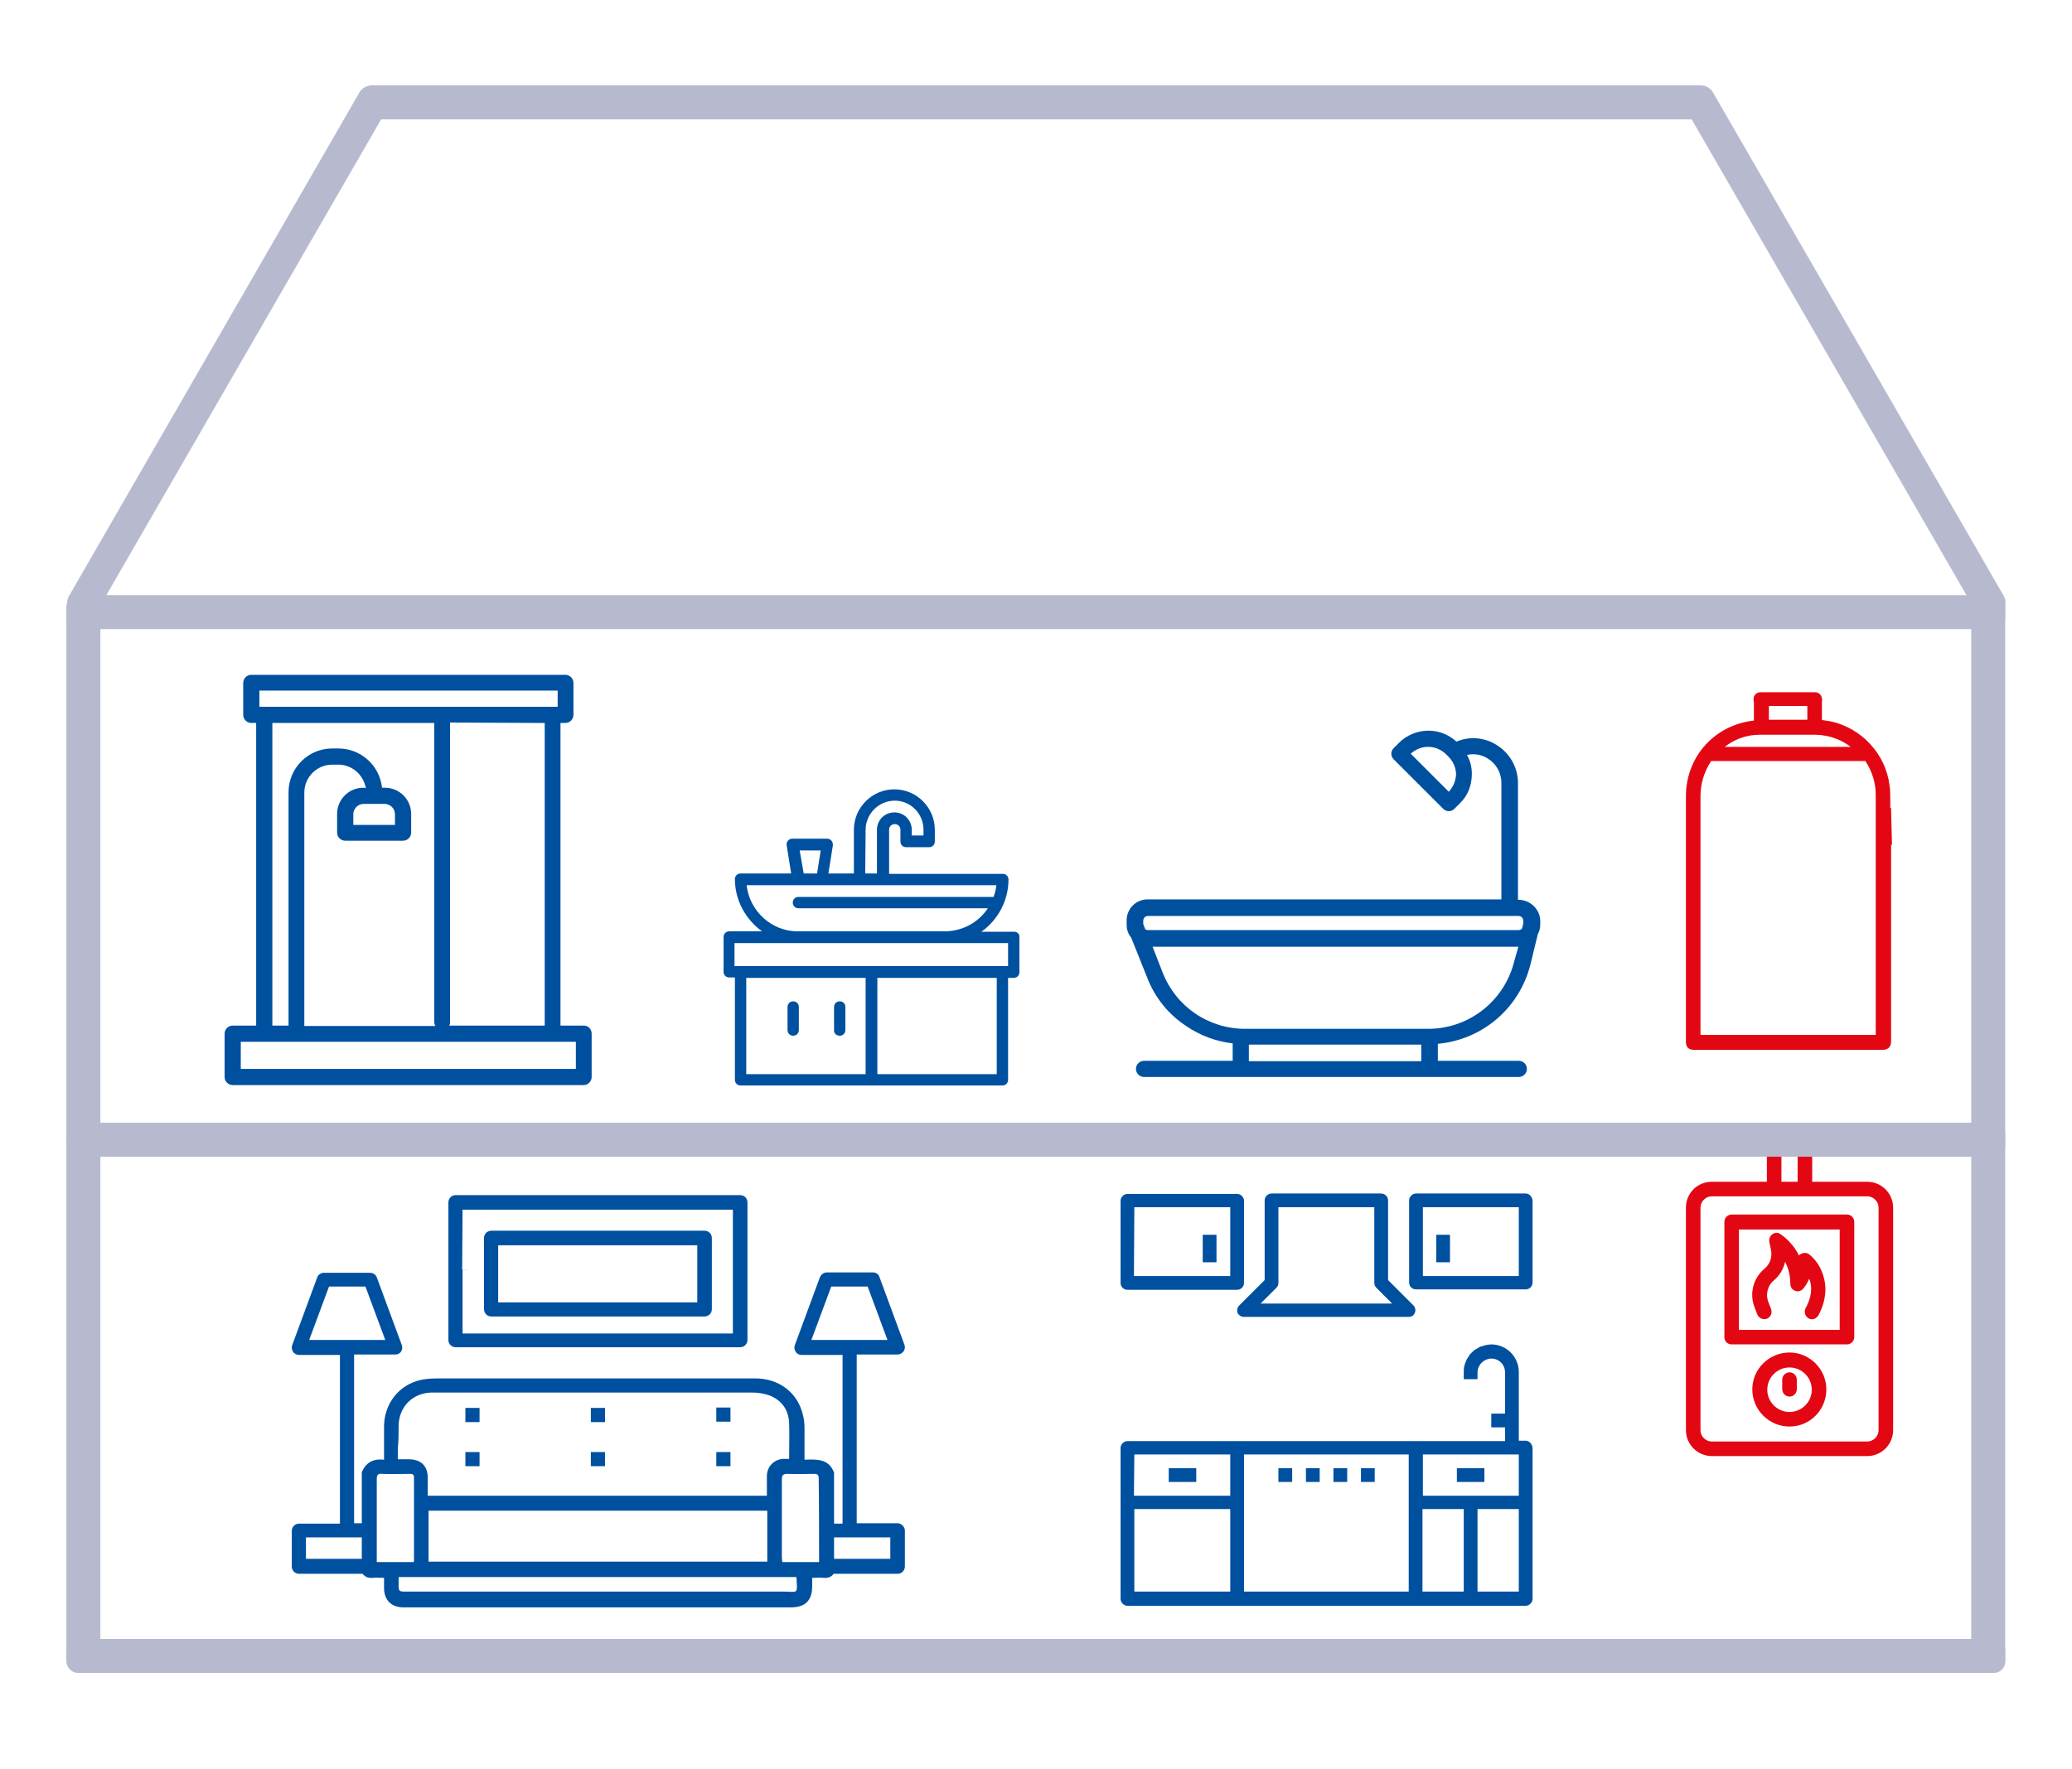<svg xmlns="http://www.w3.org/2000/svg" viewBox="0 0 512 437.2"><path d="m442.2 334.8c-4.8 0-8.7 3.9-8.7 8.6 0 4.8 3.9 8.7 8.7 8.7s8.6-3.9 8.6-8.7c0-4.7-3.9-8.6-8.6-8.6zm0 14.7c-3.3 0-6-2.7-6-6s2.7-6 6-6 6 2.7 6 6-2.7 6-6 6z" fill="#e30713" stroke="#e30713" stroke-miterlimit="10"></path><path d="m442.2 339.7c-.7 0-1.3.6-1.3 1.3v2.4c0 .7.6 1.3 1.3 1.3s1.3-.6 1.3-1.3v-2.4c0-.7-.6-1.3-1.3-1.3z" fill="#e30713" stroke="#e30713" stroke-miterlimit="10"></path><path d="m446.7 310.4c-.4-.3-1-.3-1.5 0s-.7.9-.5 1.4v.2c-1.6-4.5-4.9-6.4-5.1-6.6-.5-.3-1-.2-1.4.1s-.6.8-.5 1.4l.4 1.9c.4 1.9-.2 3.9-1.8 5.2-2.6 2.2-3.5 5.7-2.3 8.9l.7 1.8c.3.7 1 1 1.7.8.7-.3 1-1 .8-1.7l-.7-1.8c-.8-2.1-.2-4.5 1.5-5.9s2.7-3.5 2.8-5.7c1.1 1.6 2.1 3.9 2.1 7 0 .5.3 1 .9 1.2.5.2 1.1 0 1.4-.4.1-.1 1.2-1.4 1.8-3.4 1.1 1.8 1.8 4.8-.4 8.8-.3.6-.1 1.4.5 1.8.2.1.4.2.6.2.5 0 .9-.3 1.2-.7 2.5-4.8 1.7-8.4.7-10.7-1-2.4-2.8-3.7-2.9-3.8z" fill="#e30713" stroke="#e30713" stroke-miterlimit="10"></path><path d="m427.9 331.8h28.5c.7 0 1.3-.6 1.3-1.3v-28.5c0-.7-.6-1.3-1.3-1.3h-28.5c-.7 0-1.3.6-1.3 1.3v28.5c0 .8.6 1.3 1.3 1.3zm1.3-28.4h25.9v25.8h-25.9z" fill="#e30713" stroke="#e30713" stroke-miterlimit="10"></path><path d="m466.8 200.2h-.2v-.7c0-.6 0-1.1 0-1.7 0-1.2 0-2.5-.2-3.7-.9-7.4-6.7-13.7-14.1-15.3-.6-.1-1.2-.2-1.9-.3-.2 0-.5-.1-.7-.1v-5.2h-15.8v2.7 2.6c-.2 0-.3 0-.5.1-.5.1-.9.1-1.3.2-8.8 1.6-15 9-15 18v43.8 16.8c0 1.2.4 1.6 1.7 1.6h46.3c1.2 0 1.7-.5 1.7-1.7v-20.1-28.9h.2zm-30.2-26.9h10.5v5.1h-10.5zm-1.6 7.8h13.6c3.8.1 7.2 1.4 10.1 4h-33.9c3-2.7 6.4-4 10.2-4zm29 75.2h-44.3v-59.5c0-3.2.9-6.1 2.6-8.8.2-.3.3-.4.7-.4h18.9 18.9c.3 0 .5.1.6.3 1.7 2.6 2.6 5.5 2.6 8.6v46z" fill="#e30713" stroke="#e30713" stroke-miterlimit="10"></path><path d="m461.4 292.6h-14.1v-6.2h-2.6v6.2h-5v-6.2h-2.6v6.2h-14.1c-3.3 0-5.9 2.6-5.9 5.9v55c0 3.3 2.7 5.9 5.9 5.9h38.4c3.3 0 5.9-2.7 5.9-5.9v-55c0-3.3-2.7-5.9-5.9-5.9zm3.3 60.9c0 1.8-1.5 3.3-3.3 3.3h-38.4c-1.8 0-3.3-1.5-3.3-3.3v-55c0-1.8 1.5-3.3 3.3-3.3h38.4c1.8 0 3.3 1.5 3.3 3.3z" fill="#e30713" stroke="#e30713" stroke-miterlimit="10"></path><g fill="#0050a0"><path d="m377 356.1h-1.7v-17c0-3.7-3-6.8-6.8-6.8-.5 0-1 .1-1.5.2-.1 0-.2.1-.3.1-.3.1-.7.2-1 .3-.2.1-.3.2-.5.3s-.5.3-.7.4-.3.2-.5.4-.4.4-.6.6c-.1.1-.1.1-.2.2s-.1.2-.2.3c-.1.2-.2.3-.3.5-.1.1-.1.2-.2.3s-.1.3-.2.4c0 .1-.1.2-.1.3-.2.4-.3.8-.4 1.2-.1.5-.1.9-.1 1.4v1.7h3.4v-1.7c0-1.2.7-2.3 1.7-2.9.5-.3 1.1-.5 1.7-.5 1.9 0 3.4 1.5 3.4 3.4v10.2h-3.4v3.4h3.4v3.4h-93.3c-.9 0-1.7.8-1.7 1.7v37.3c0 .9.8 1.7 1.7 1.7h98.4c.9 0 1.7-.8 1.7-1.7v-37.3c-.1-1-.8-1.8-1.7-1.8zm-96.7 3.4h23.7v10.2h-23.8zm0 33.9v-20.4h23.7v20.4zm67.8 0h-40.7v-33.9h40.7zm13.6 0h-10.2v-20.4h10.2zm13.6 0h-10.2v-20.4h10.2zm0-23.7h-23.7v-10.2h23.7z"></path><path d="m329.5 362.9h3.4v3.4h-3.4z"></path><path d="m322.7 362.9h3.4v3.4h-3.4z"></path><path d="m315.9 362.9h3.4v3.4h-3.4z"></path><path d="m336.3 362.9h3.4v3.4h-3.4z"></path><path d="m288.8 362.9h6.8v3.4h-6.8z"></path><path d="m360 362.9h6.8v3.4h-6.8z"></path><path d="m305.8 324.5c.3.6.9 1 1.6 1h40.7c.7 0 1.3-.4 1.5-1 .3-.6.1-1.4-.3-1.8l-6.3-6.3v-19.7c0-.9-.8-1.7-1.7-1.7h-27.1c-.9 0-1.7.8-1.7 1.7v19.7l-6.3 6.3c-.5.5-.6 1.2-.4 1.8zm9.6-6.2c.3-.3.5-.7.5-1.2v-18.7h23.7v18.7c0 .5.2.9.5 1.2l3.9 3.9h-32.5z"></path><path d="m278.6 318.8h27.1c.9 0 1.7-.7 1.7-1.7v-20.3c0-.9-.8-1.7-1.7-1.7h-27.1c-.9 0-1.7.8-1.7 1.7v20.3c0 .9.7 1.7 1.7 1.7zm1.7-20.4h23.7v17h-23.8z"></path><path d="m297.2 305.2h3.4v6.8h-3.4z"></path><path d="m377 295h-27.1c-.9 0-1.7.8-1.7 1.7v20.3c0 .9.7 1.7 1.7 1.7h27.1c.9 0 1.7-.7 1.7-1.7v-20.3c-.1-.9-.8-1.7-1.7-1.7zm-1.7 20.4h-23.7v-17h23.7z"></path><path d="m354.9 305.2h3.4v6.8h-3.4z"></path><path d="m110.8 313.5v17.7c0 1 .8 1.8 1.8 1.8h70.3c1 0 1.8-.8 1.8-1.8v-16.6-.1c0-.1 0-.1 0-.2v-.1-.1c0-.1 0-.1 0-.2s0-.1 0-.1v-16.6c0-1-.8-1.8-1.8-1.8h-70.3c-1 0-1.8.8-1.8 1.8v16.3h-.4zm3.5-14.5h66.8v14.9.1.2.1.1.2.1 14.9h-66.8v-15.8h.4l1.3.1-1.8-.1z"></path><path d="m121.4 325.4h52.7c1 0 1.8-.8 1.8-1.8v-17.6c0-1-.8-1.8-1.8-1.8h-52.7c-1 0-1.8.8-1.8 1.8v17.6c0 1 .8 1.8 1.8 1.8zm1.7-17.6h49.2v14.1h-49.2z"></path><path d="m221.8 376.5h-10.1v-41.7h10.1c.6 0 1.1-.3 1.5-.8.3-.5.4-1.1.2-1.6l-6.2-16.8c-.2-.7-.9-1.1-1.6-1.1h-11.4c-.7 0-1.4.5-1.7 1.2l-6.2 16.8c-.2.5-.1 1.1.2 1.6s.9.8 1.4.8h10.2v41.7h-2.1v-12.6c-1.3-3.5-4.3-3.3-7.3-3.2 0-2.7 0-5.2 0-7.7 0-1.1-.1-2.3-.4-3.4-1.3-5.5-5.9-9-11.8-9-22.2 0-44.4 0-66.6 0h-1.4-3.8c-1.9 0-3.7 0-5.5 0s-3.7 0-5.4.4c-5.3 1.2-8.9 5.8-9 11.3v8.4c-2.7-.3-4.5.7-5.5 3.1v12.6h-1.9v-41.7h10.2c.6 0 1.1-.3 1.4-.7.3-.5.4-1.1.2-1.6l-6.2-16.8c-.3-.7-.9-1.1-1.7-1.1h-11.4c-.7 0-1.4.5-1.6 1.1l-6.2 16.8c-.2.6-.1 1.1.2 1.6s.9.8 1.5.8h10.1v41.7h-10.1c-1 0-1.8.8-1.8 1.8v8.8c0 1 .8 1.8 1.8 1.8h15.7c.6.8 1.5 1.1 2.5 1 .9-.1 1.8 0 2.8 0v2.5c0 3 1.8 4.8 4.8 4.8h38.3 57.4c3.6 0 5.3-1.7 5.3-5.3 0-.6 0-1.2 0-2 1 0 1.9-.1 2.8 0 1.1.1 1.9-.2 2.5-1h15.8c1 0 1.8-.8 1.8-1.8v-9c-.1-.9-.9-1.7-1.8-1.7zm-145.4-45.3 4.9-13.2h9l4.9 13.2zm-.8 48.8h13.8v5.3h-13.8zm22.9-27.7c.1-4.6 3.5-8 8.1-8.1h23.3 56.1c1.5 0 3.2.3 4.6.9 2.8 1.3 4.3 3.6 4.4 6.7.1 2.9 0 5.8 0 8.8-.6 0-1 0-1.4 0-2.3.1-4 1.8-4.1 4.1v5h-83.8c0-1.5 0-2.9 0-4.4 0-3-1.7-4.6-4.7-4.6-.8 0-1.7 0-2.7 0v-2.6c.2-2 .2-3.9.2-5.8zm91.1 21.1v12.6h-83.7v-12.6zm-96.5 12.7v-.9c0-6.5 0-13 0-19.6 0-1.1.3-1.4 1.4-1.3 2.2.1 4.5 0 6.7 0 .7 0 1.1.1 1.1.9v20.6c0 .1 0 .1-.1.3zm100.7 7.3c-31.1 0-62.2 0-93.3 0-2 0-2 0-2-2 0-.5 0-1 0-1.6h98.3c.3 4.5.3 3.6-3 3.6zm8.6-7.3h-9.1c0-.4-.1-.7-.1-1.1 0-6.4 0-12.9 0-19.3 0-1.1.3-1.4 1.4-1.4 2.2.1 4.5 0 6.7 0 .7 0 1 .3 1 1 .1 6.9.1 13.8.1 20.8zm-1.9-54.9 4.9-13.2h9l4.9 13.2zm19.5 54.1h-13.9v-5.3h13.9z"></path><path d="m118.5 348c-1.2 0-2.4 0-3.5 0v3.5h3.5c0-1.3 0-2.4 0-3.5z"></path><path d="m149.5 348c-1.2 0-2.4 0-3.5 0v3.5h3.5c0-1.3 0-2.4 0-3.5z"></path><path d="m180.5 347.9c-1.2 0-2.3 0-3.5 0v3.5h3.5c0-1.1 0-2.3 0-3.5z"></path><path d="m118.5 358.9c-1.2 0-2.4 0-3.5 0v3.5h3.5c0-1.2 0-2.3 0-3.5z"></path><path d="m146 362.4h3.5c0-1.2 0-2.3 0-3.5-1.3 0-2.4 0-3.5 0z"></path><path d="m180.5 358.9c-1.2 0-2.4 0-3.5 0v3.5h3.5c0-1.2 0-2.4 0-3.5z"></path></g><path d="m450 286.6h-2" fill="none"></path><path d="m437.8 286.4-3.5-.1" fill="none"></path><path d="m19.2 413.2h2.8c1.6 0 2.8-1.3 2.8-2.8v-260.3c0-1.6-1.3-2.8-2.8-2.8h-2.8c-1.6 0-2.8 1.3-2.8 2.8v260.3c-.1 1.5 1.2 2.8 2.8 2.8z" fill="#b7bacf"></path><path d="m489.9 413.2h2.8c1.6 0 2.8-1.3 2.8-2.8v-260.3c0-1.6-1.3-2.8-2.8-2.8h-2.8c-1.6 0-2.8 1.3-2.8 2.8v260.3c0 1.5 1.3 2.8 2.8 2.8z" fill="#b7bacf"></path><path d="m16.5 407.9v2.8c0 1.6 1.3 2.8 2.8 2.8h473.4c1.6 0 2.8-1.3 2.8-2.8v-2.8c0-1.6-1.3-2.8-2.8-2.8h-473.4c-1.6-.1-2.8 1.2-2.8 2.8z" fill="#b7bacf"></path><path d="m88.9 23.9v2.8c0 1.6 1.3 2.8 2.8 2.8h328.7c1.6 0 2.8-1.3 2.8-2.8v-2.8c0-1.6-1.3-2.8-2.8-2.8h-328.6c-1.6 0-2.9 1.3-2.9 2.8z" fill="#b7bacf"></path><path d="m16.5 280.3v2.8c0 1.6 1.3 2.8 2.8 2.8h473.4c1.6 0 2.8-1.3 2.8-2.8v-2.8c0-1.6-1.3-2.8-2.8-2.8h-473.4c-1.6-.1-2.8 1.2-2.8 2.8z" fill="#b7bacf"></path><path d="m16.5 149.9v2.8c0 1.6 1.3 2.8 2.8 2.8h473.4c1.6 0 2.8-1.3 2.8-2.8v-2.8c0-1.6-1.3-2.8-2.8-2.8h-473.4c-1.6 0-2.8 1.3-2.8 2.8z" fill="#b7bacf"></path><path d="m94.7 22.8-1.9-1.1c-1.4-.8-3.1-.3-3.9 1l-71.9 124.7c-.8 1.4-.3 3.1 1 3.9l1.9 1.1c1.4.8 3.1.3 3.9-1l72-124.7c.8-1.4.3-3.1-1.1-3.9z" fill="#b7bacf"></path><path d="m417.4 22.8 1.9-1.1c1.4-.8 3.1-.3 3.9 1l72 124.7c.8 1.4.3 3.1-1 3.9l-1.9 1.1c-1.4.8-3.1.3-3.9-1l-72-124.7c-.8-1.4-.4-3.1 1-3.9z" fill="#b7bacf"></path><path d="m448.5 174.5h-13.5c-1 0-1.7-.8-1.7-1.7 0-1 .8-1.7 1.7-1.7h13.5c1 0 1.7.8 1.7 1.7.1.9-.7 1.7-1.7 1.7z" fill="#e30713"></path><path d="m144.3 253.5h-5.8v-74.8h1.2c1.1 0 2-.9 2-2v-7.9c0-1.1-.9-2-2-2h-77.6c-1.1 0-2 .9-2 2v7.9c0 1.1.9 2 2 2h1.2v74.8h-5.8c-1.1 0-2 .9-2 2v10.7c0 1.1.9 2 2 2h86.7c1.1 0 2-.9 2-2v-10.7c0-1.1-.8-2-1.9-2zm-80.2-82.8h73.7v4h-73.7zm70.5 8v74.8h-23.6c.2-.3.2-.6.2-1v-73.9zm-44.8 16c-3.6 0-6.5 2.9-6.5 6.5v4.6c0 1.1.9 2 2 2h14.3c1.1 0 2-.9 2-2v-4.6c0-3.6-2.9-6.5-6.5-6.5h-.7c-.6-5.5-5.2-9.7-10.8-9.7h-1.5c-6 0-10.8 4.9-10.8 10.8v57.7h-4v-74.8h40v73.9c0 .3.1.7.3 1h-32.4v-57.7c0-3.8 3.1-6.9 6.9-6.9h1.5c3.4 0 6.2 2.5 6.8 5.8zm5.2 4c1.4 0 2.6 1.1 2.6 2.6v2.6h-10.3v-2.6c0-1.4 1.1-2.6 2.6-2.6zm47.3 65.5h-82.8v-6.7h82.8z" fill="#0050a0"></path><path d="m375.2 222.4h-.1v-28.8c0-4-2.1-7.6-5.5-9.6-3-1.8-6.6-2-9.7-.7-1.9-1.7-4.3-2.7-6.9-2.7-2.8 0-5.4 1.1-7.3 3l-1.3 1.3c-.8.8-.8 2 0 2.8l12.2 12.2c.4.4.9.6 1.4.6s1-.2 1.4-.6l1.3-1.3c2-1.9 3-4.5 3-7.3 0-1.7-.4-3.3-1.2-4.7 1.7-.4 3.5-.1 5 .8 2.2 1.3 3.5 3.6 3.5 6.1v28.8h-87.4c-2.9 0-5.2 2.3-5.2 5.2v1.1c0 1.2.4 2.3 1.1 3.1l4 10c1.9 4.9 5.2 9 9.6 11.9 3.5 2.4 7.4 3.8 11.5 4.3v4.3h-21.9c-1.1 0-2 .9-2 2s.9 2 2 2h92.6c1.1 0 2-.9 2-2s-.9-2-2-2h-20v-4.2c11-1 20.2-8.8 22.9-19.7l1.8-7.4c.4-.7.6-1.5.6-2.3v-1.1c-.1-2.8-2.5-5.1-5.4-5.1zm-17.2-26.7-9.4-9.4c1.2-1.1 2.7-1.7 4.3-1.7 1.7 0 3.3.7 4.5 1.9l.5.5c1.2 1.2 1.9 2.8 1.9 4.5-.1 1.5-.7 3-1.8 4.2zm-6.8 66.6h-42.6v-4.1h42.6zm23-24.8c-2.4 9.9-11.2 16.8-21.3 16.8h-45.2c-9.1 0-17.1-5.5-20.4-13.9l-2.5-6.4h90.4zm2.2-9.1c0 .1-.1.2-.1.3l-.2.8c-.2.3-.6.4-.9.4h-91.5c-.3 0-.5-.1-.7-.2l-.5-1.3v-.8c0-.7.5-1.2 1.2-1.2h91.5c.7 0 1.2.5 1.2 1.2z" fill="#0050a0"></path><path d="m250.6 230.3h-8.1c4.1-2.9 6.7-7.7 6.7-12.9 0-.8-.6-1.4-1.4-1.4h-28.1v-10.9c0-.8.6-1.4 1.4-1.4s1.4.6 1.4 1.4v2.9c0 .8.6 1.4 1.4 1.4h5.7c.8 0 1.4-.6 1.4-1.4v-2.9c0-5.5-4.5-10-10-10s-10 4.5-10 10v10.8h-6.3l1.1-6.9c.1-.9-.5-1.7-1.4-1.7h-8.6c-.9 0-1.6.8-1.4 1.7l1.1 6.9h-12.5c-.8 0-1.4.6-1.4 1.4 0 5.3 2.7 10 6.7 12.9h-8.1c-.8 0-1.4.6-1.4 1.4v8.6c0 .8.6 1.4 1.4 1.4h1.4v25.3c0 .8.6 1.4 1.4 1.4h64.7c.8 0 1.4-.6 1.4-1.4v-25.2h1.4c.8 0 1.4-.6 1.4-1.4v-8.6c.1-.8-.5-1.4-1.3-1.4zm-36.7-25.2c0-3.9 3.2-7.2 7.2-7.2 3.9 0 7.1 3.2 7.1 7.2v1.4h-2.9v-1.4c0-2.4-1.9-4.3-4.3-4.3s-4.3 1.9-4.3 4.3v10.8h-2.9zm-11.1 5.1-.9 5.7h-3.3l-1-5.7zm-18.3 8.6h61.7c-.1 1-.3 1.9-.7 2.9h-48.2c-.8 0-1.4.6-1.4 1.4s.6 1.4 1.4 1.4h46.8c-2.3 3.5-6.3 5.7-10.7 5.7h-36.1c-6.6.1-12.1-5-12.8-11.4zm29.4 46.7h-29.5v-23.8h29.5zm32.4 0h-29.5v-23.8h29.5zm2.8-26.7h-67.6v-5.7h67.6z" fill="#0050a0"></path><path d="m207.5 256c.8 0 1.4-.6 1.4-1.4v-5.7c0-.8-.6-1.4-1.4-1.4s-1.4.6-1.4 1.4v5.7c-.1.8.6 1.4 1.4 1.4z" fill="#0050a0"></path><path d="m196 256c.8 0 1.4-.6 1.4-1.4v-5.7c0-.8-.6-1.4-1.4-1.4s-1.4.6-1.4 1.4v5.7c0 .8.6 1.4 1.4 1.4z" fill="#0050a0"></path></svg>